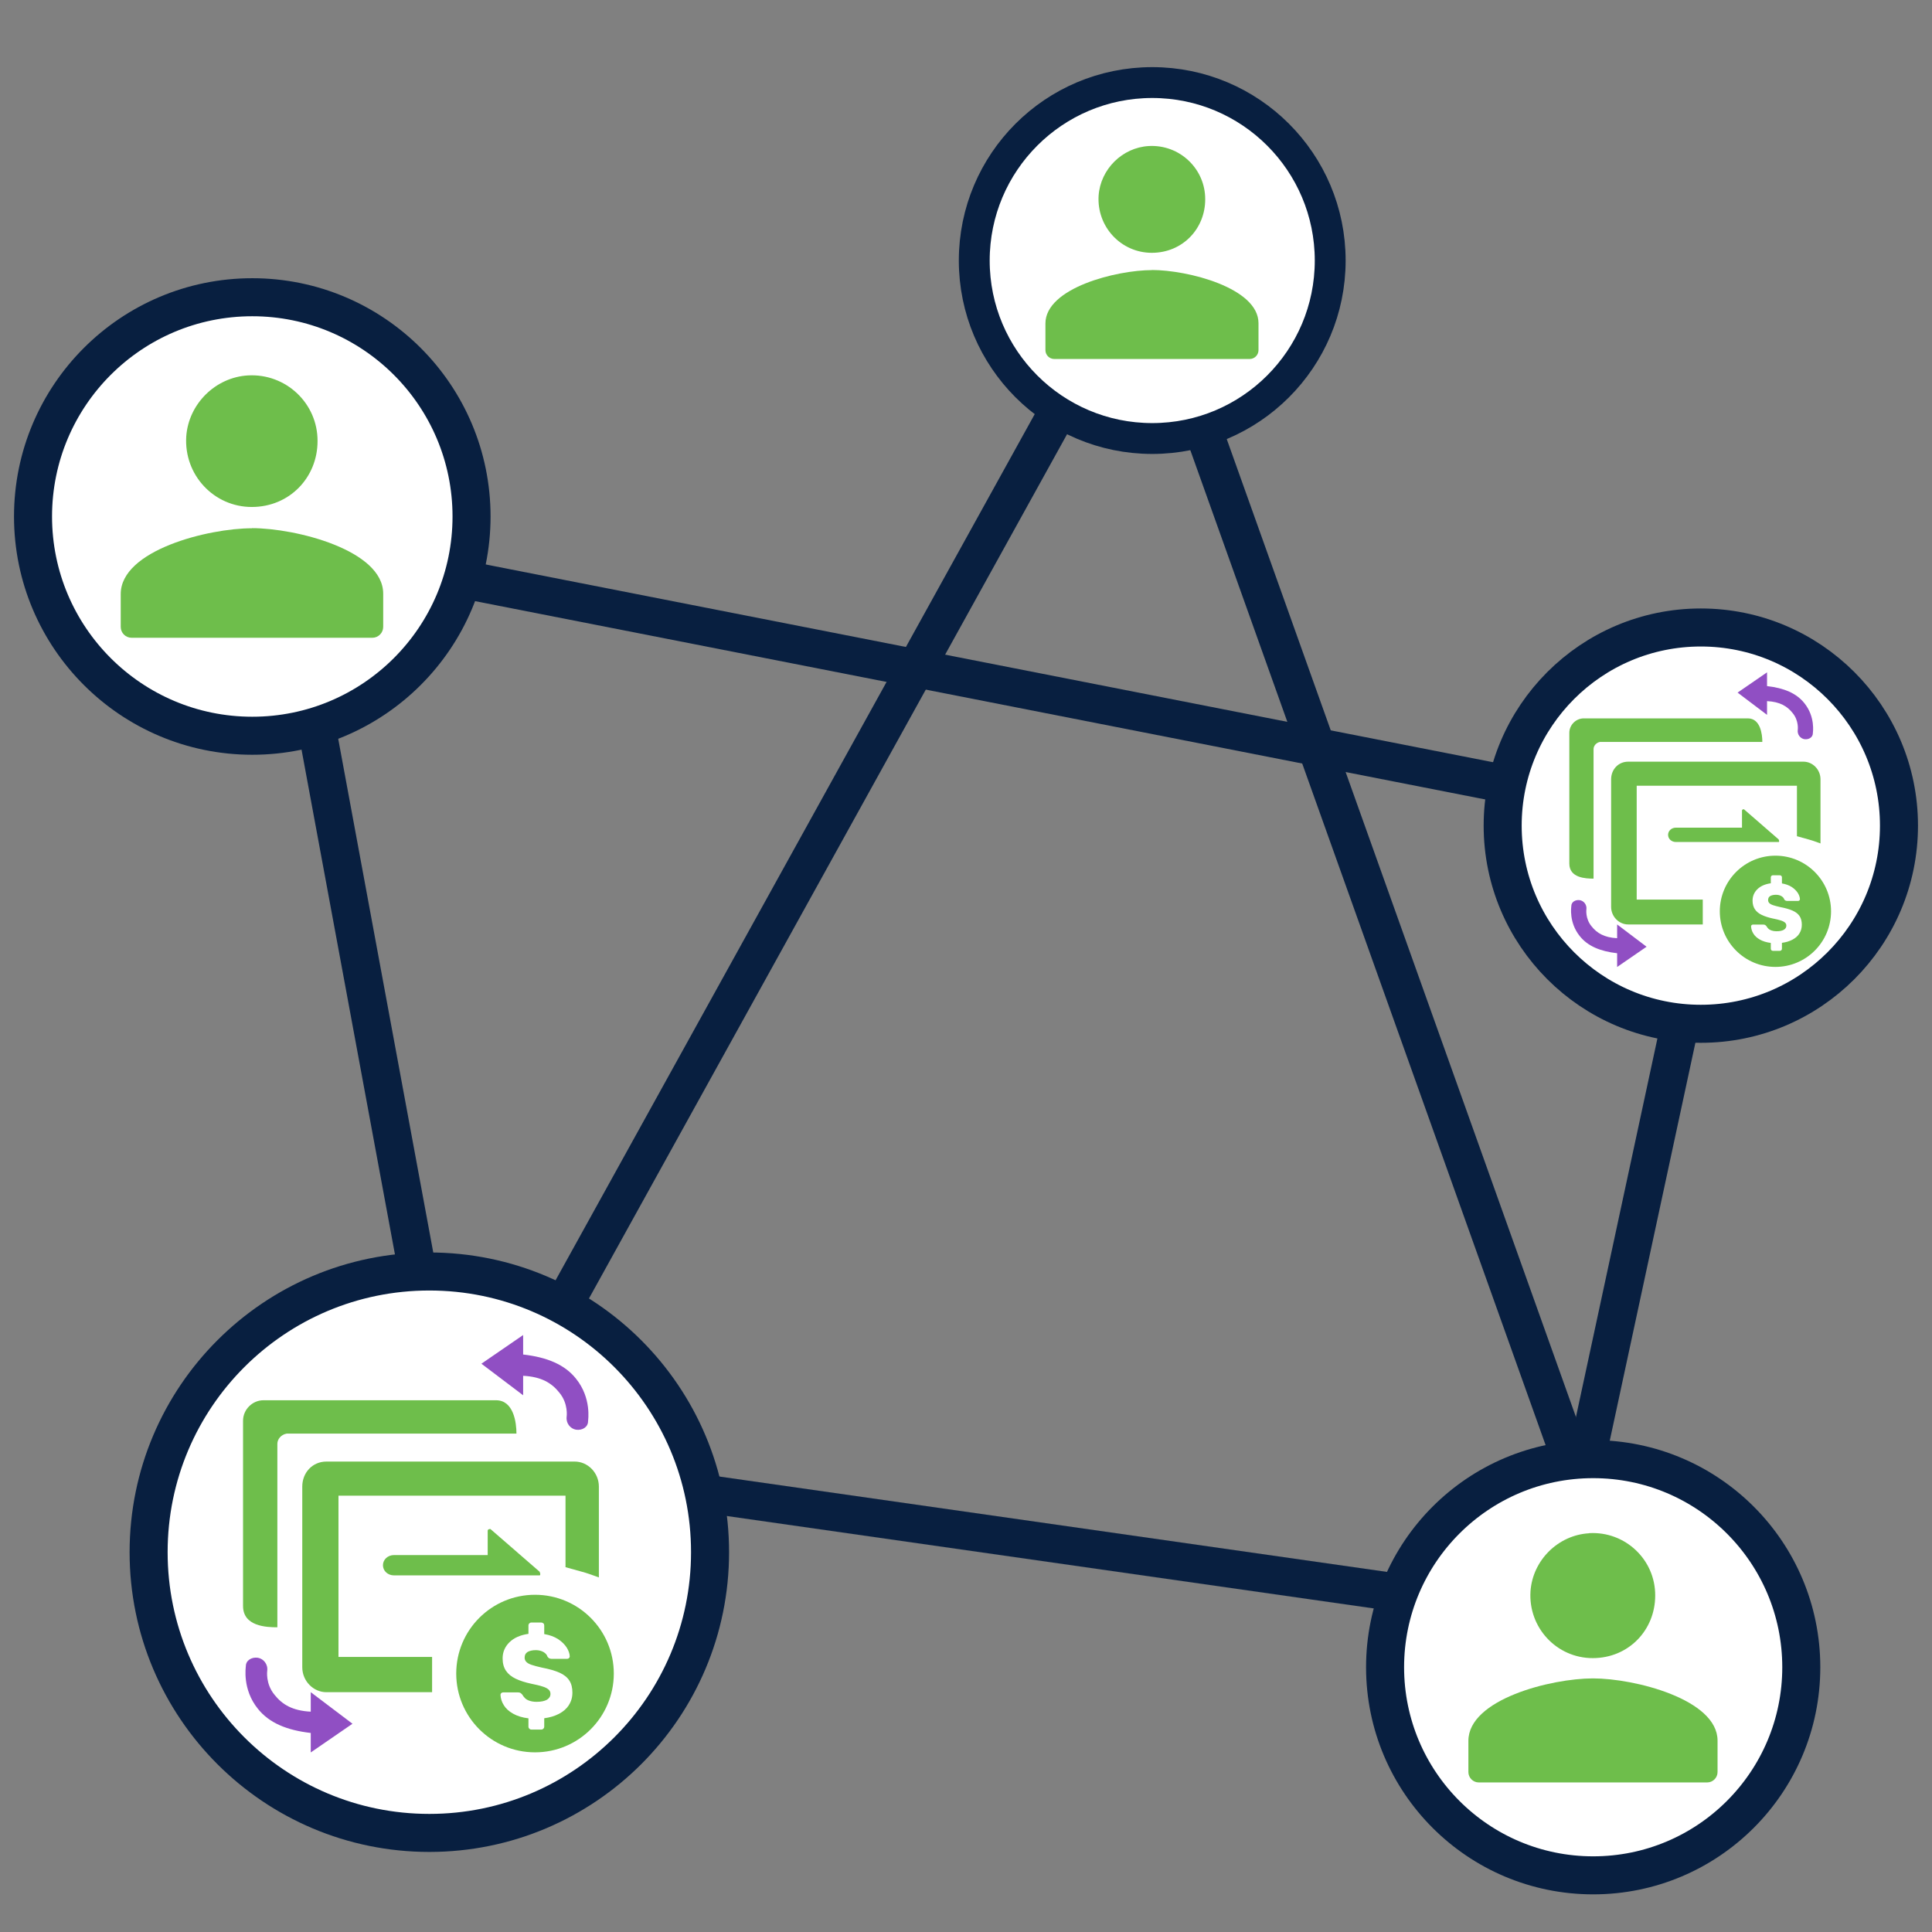 <svg xmlns="http://www.w3.org/2000/svg" width="117" height="117" viewBox="0 0 117 117" fill="none"><rect x="0" y="0" width="117" height="117" fill="#808080" stroke="none"/><mask id="mask0_10193_185" style="mask-type:luminance" maskUnits="userSpaceOnUse" x="0" y="0" width="117" height="117"><path d="M117 0H0V117H117V0Z" fill="white"></path></mask><g mask="url(#mask0_10193_185)"><path d="M104 50L22.5 34" stroke="#081F40" stroke-width="2.303" stroke-miterlimit="10"></path><path d="M69 16L30 86.5" stroke="#081F40" stroke-width="2.303" stroke-miterlimit="10"></path><path d="M95.5 91L104 51.5" stroke="#081F40" stroke-width="2.303" stroke-miterlimit="10"></path><path d="M18.096 38.176L27.5 89" stroke="#081F40" stroke-width="2.303" stroke-miterlimit="10"></path><path d="M15.278 44.556C22.611 44.556 28.556 38.611 28.556 31.278C28.556 23.945 22.611 18 15.278 18C7.945 18 2 23.945 2 31.278C2 38.611 7.945 44.556 15.278 44.556Z" fill="white"></path><path d="M15.278 44.556C22.611 44.556 28.556 38.611 28.556 31.278C28.556 23.945 22.611 18 15.278 18C7.945 18 2 23.945 2 31.278C2 38.611 7.945 44.556 15.278 44.556Z" stroke="#081F40" stroke-width="2.303" stroke-miterlimit="10"></path><path d="M15.016 22.735C13.044 22.85 11.417 24.462 11.279 26.434C11.133 28.76 12.952 30.702 15.247 30.702C17.541 30.702 19.23 28.906 19.23 26.718C19.245 24.431 17.319 22.605 15.016 22.735ZM15.262 31.991C12.606 31.991 7.311 33.319 7.311 35.975V37.963C7.311 38.331 7.61 38.623 7.971 38.623H22.546C22.914 38.623 23.206 38.323 23.206 37.963V35.952C23.206 33.312 17.91 31.984 15.254 31.984L15.262 31.991Z" fill="#6EBE4B"></path><path d="M95.5 98L29 88.5" stroke="#081F40" stroke-width="2.303" stroke-miterlimit="10"></path><path d="M26 111C35.389 111 43 103.389 43 94C43 84.611 35.389 77 26 77C16.611 77 9 84.611 9 94C9 103.389 16.611 111 26 111Z" fill="white"></path><path d="M26 111C35.389 111 43 103.389 43 94C43 84.611 35.389 77 26 77C16.611 77 9 84.611 9 94C9 103.389 16.611 111 26 111Z" stroke="#081F40" stroke-width="2.303" stroke-miterlimit="10"></path><path d="M34.247 94.898V90.576H20.498V100.343H26.167V102.478H19.767C18.978 102.478 18.305 101.805 18.305 100.965V90.025C18.305 89.185 18.92 88.511 19.767 88.511H34.804C35.593 88.511 36.267 89.185 36.267 90.025V95.527C35.818 95.36 35.478 95.245 35.253 95.187C35.029 95.129 34.638 95.02 34.24 94.905L34.247 94.898Z" fill="#6EBE4B"></path><path d="M16.797 87.433V98.547C16.123 98.547 14.719 98.489 14.719 97.258V86.035C14.719 85.362 15.283 84.798 15.956 84.798H30.039C31.103 84.798 31.276 86.144 31.276 86.818H17.361C17.021 86.876 16.797 87.158 16.797 87.433Z" fill="#6EBE4B"></path><path d="M15.619 100.393C15.959 100.451 16.235 100.784 16.183 101.182C16.183 101.182 16.068 101.971 16.632 102.644C17.081 103.208 17.697 103.6 18.819 103.657V102.477L21.346 104.388L18.819 106.126V104.946C17.357 104.78 16.293 104.331 15.619 103.484C14.664 102.304 14.888 100.958 14.888 100.9C14.888 100.56 15.228 100.336 15.619 100.393Z" fill="#904FC3"></path><path d="M32.676 95.404H23.865C23.474 95.404 23.191 95.122 23.191 94.789C23.191 94.455 23.474 94.173 23.865 94.173H29.534V92.711C29.534 92.596 29.649 92.596 29.7 92.596L32.676 95.18C32.733 95.295 32.733 95.404 32.676 95.404Z" fill="#6EBE4B"></path><path d="M32.4 96.578C29.764 96.578 27.629 98.713 27.629 101.349C27.629 103.984 29.764 106.12 32.4 106.12C35.035 106.12 37.171 103.984 37.171 101.349C37.171 98.713 35.035 96.578 32.4 96.578ZM34.452 103.26C34.311 103.478 34.112 103.651 33.856 103.785C33.599 103.92 33.304 104.01 32.958 104.055V104.561C32.958 104.613 32.939 104.658 32.907 104.69C32.868 104.722 32.83 104.741 32.778 104.741H32.182C32.131 104.741 32.086 104.722 32.054 104.69C32.022 104.658 32.002 104.613 32.002 104.561V104.061C31.63 104.016 31.323 103.92 31.073 103.779C30.822 103.638 30.637 103.471 30.515 103.272C30.386 103.074 30.322 102.862 30.309 102.638C30.309 102.599 30.322 102.567 30.354 102.535C30.386 102.503 30.425 102.49 30.463 102.49H31.374C31.444 102.49 31.489 102.503 31.528 102.529C31.56 102.554 31.598 102.586 31.63 102.625C31.669 102.695 31.72 102.766 31.791 102.836C31.861 102.907 31.951 102.958 32.066 102.997C32.182 103.035 32.323 103.061 32.49 103.061C32.772 103.061 32.977 103.016 33.125 102.933C33.266 102.843 33.336 102.727 33.336 102.58C33.336 102.471 33.298 102.388 33.221 102.317C33.144 102.246 33.022 102.182 32.849 102.131C32.676 102.073 32.451 102.022 32.169 101.964C31.804 101.887 31.489 101.785 31.233 101.663C30.976 101.541 30.777 101.381 30.643 101.182C30.508 100.983 30.438 100.733 30.438 100.432C30.438 100.047 30.579 99.72 30.855 99.451C31.13 99.181 31.515 99.014 32.002 98.944V98.437C32.002 98.386 32.022 98.341 32.054 98.309C32.086 98.277 32.131 98.258 32.182 98.258H32.778C32.823 98.258 32.868 98.277 32.907 98.309C32.945 98.341 32.958 98.386 32.958 98.437V98.957C33.291 99.014 33.567 99.117 33.798 99.264C34.022 99.412 34.196 99.585 34.317 99.771C34.433 99.957 34.497 100.137 34.503 100.31C34.503 100.348 34.49 100.38 34.458 100.412C34.426 100.444 34.394 100.457 34.349 100.457H33.394C33.343 100.457 33.298 100.444 33.259 100.425C33.221 100.406 33.189 100.374 33.157 100.329C33.125 100.22 33.048 100.13 32.926 100.053C32.797 99.976 32.637 99.931 32.445 99.931C32.252 99.931 32.073 99.97 31.951 100.04C31.829 100.117 31.771 100.226 31.771 100.387C31.771 100.483 31.804 100.566 31.868 100.637C31.932 100.707 32.041 100.772 32.195 100.823C32.349 100.874 32.56 100.932 32.823 100.99C33.259 101.073 33.618 101.176 33.888 101.297C34.157 101.419 34.356 101.58 34.478 101.772C34.606 101.964 34.664 102.214 34.664 102.503C34.664 102.792 34.593 103.035 34.452 103.253V103.26Z" fill="#6EBE4B"></path><path d="M34.881 86.581C34.541 86.523 34.265 86.189 34.316 85.792C34.316 85.792 34.432 85.003 33.868 84.33C33.419 83.765 32.803 83.374 31.681 83.317V84.496L29.154 82.585L31.681 80.848V82.028C33.143 82.194 34.208 82.643 34.881 83.49C35.836 84.67 35.612 86.016 35.612 86.074C35.612 86.414 35.272 86.638 34.881 86.581Z" fill="#904FC3"></path><path d="M103 62C109.627 62 115 56.627 115 50C115 43.373 109.627 38 103 38C96.373 38 91 43.373 91 50C91 56.627 96.373 62 103 62Z" fill="white"></path><path d="M103 62C109.627 62 115 56.627 115 50C115 43.373 109.627 38 103 38C96.373 38 91 43.373 91 50C91 56.627 96.373 62 103 62Z" stroke="#081F40" stroke-width="2.303" stroke-miterlimit="10"></path><path d="M108.821 50.634V47.583H99.117V54.477H103.118V55.984H98.6C98.044 55.984 97.568 55.509 97.568 54.916V47.194C97.568 46.601 98.003 46.126 98.6 46.126H109.215C109.772 46.126 110.247 46.601 110.247 47.194V51.078C109.93 50.96 109.691 50.878 109.532 50.838C109.374 50.797 109.098 50.72 108.817 50.639L108.821 50.634Z" fill="#6EBE4B"></path><path d="M96.504 45.365V53.209C96.028 53.209 95.037 53.169 95.037 52.3V44.378C95.037 43.903 95.435 43.504 95.911 43.504H105.851C106.603 43.504 106.725 44.455 106.725 44.93H96.902C96.662 44.971 96.504 45.17 96.504 45.365Z" fill="#6EBE4B"></path><path d="M95.673 54.513C95.913 54.553 96.107 54.789 96.071 55.069C96.071 55.069 95.99 55.626 96.388 56.102C96.705 56.5 97.139 56.776 97.932 56.817V55.984L99.715 57.333L97.932 58.559V57.727C96.9 57.609 96.148 57.292 95.673 56.694C94.998 55.862 95.157 54.911 95.157 54.87C95.157 54.63 95.397 54.472 95.673 54.513Z" fill="#904FC3"></path><path d="M107.712 50.991H101.493C101.217 50.991 101.018 50.792 101.018 50.557C101.018 50.322 101.217 50.122 101.493 50.122H105.494V49.09C105.494 49.009 105.576 49.009 105.612 49.009L107.712 50.833C107.753 50.914 107.753 50.991 107.712 50.991Z" fill="#6EBE4B"></path><path d="M107.518 51.819C105.658 51.819 104.15 53.327 104.15 55.187C104.15 57.048 105.658 58.555 107.518 58.555C109.379 58.555 110.886 57.048 110.886 55.187C110.886 53.327 109.379 51.819 107.518 51.819ZM108.967 56.536C108.867 56.69 108.727 56.812 108.546 56.907C108.365 57.002 108.156 57.066 107.912 57.097V57.455C107.912 57.491 107.898 57.523 107.876 57.545C107.849 57.568 107.821 57.582 107.785 57.582H107.364C107.328 57.582 107.296 57.568 107.274 57.545C107.251 57.523 107.238 57.491 107.238 57.455V57.102C106.975 57.07 106.758 57.002 106.581 56.903C106.405 56.803 106.273 56.685 106.187 56.545C106.097 56.405 106.052 56.255 106.043 56.097C106.043 56.07 106.052 56.047 106.074 56.025C106.097 56.002 106.124 55.993 106.151 55.993H106.794C106.844 55.993 106.875 56.002 106.903 56.02C106.925 56.038 106.952 56.061 106.975 56.088C107.002 56.138 107.038 56.188 107.088 56.237C107.138 56.287 107.201 56.323 107.283 56.35C107.364 56.378 107.464 56.396 107.582 56.396C107.781 56.396 107.926 56.364 108.03 56.305C108.129 56.242 108.179 56.16 108.179 56.056C108.179 55.979 108.152 55.92 108.098 55.871C108.043 55.821 107.957 55.776 107.835 55.739C107.713 55.699 107.554 55.662 107.355 55.622C107.097 55.567 106.875 55.495 106.694 55.409C106.513 55.323 106.373 55.21 106.278 55.069C106.183 54.929 106.133 54.753 106.133 54.54C106.133 54.268 106.233 54.037 106.427 53.847C106.622 53.657 106.894 53.539 107.238 53.49V53.132C107.238 53.096 107.251 53.064 107.274 53.041C107.296 53.019 107.328 53.005 107.364 53.005H107.785C107.817 53.005 107.849 53.019 107.876 53.041C107.903 53.064 107.912 53.096 107.912 53.132V53.499C108.147 53.539 108.342 53.612 108.505 53.716C108.663 53.82 108.786 53.942 108.872 54.074C108.953 54.205 108.998 54.332 109.003 54.454C109.003 54.481 108.994 54.504 108.971 54.526C108.949 54.549 108.926 54.558 108.894 54.558H108.22C108.184 54.558 108.152 54.549 108.125 54.535C108.098 54.522 108.075 54.499 108.052 54.467C108.03 54.39 107.975 54.327 107.889 54.273C107.799 54.218 107.686 54.187 107.55 54.187C107.414 54.187 107.287 54.214 107.201 54.264C107.115 54.318 107.075 54.395 107.075 54.508C107.075 54.576 107.097 54.635 107.142 54.685C107.188 54.734 107.265 54.78 107.373 54.816C107.482 54.852 107.631 54.893 107.817 54.934C108.125 54.992 108.378 55.065 108.568 55.151C108.758 55.237 108.899 55.35 108.985 55.486C109.075 55.622 109.116 55.798 109.116 56.002C109.116 56.206 109.066 56.378 108.967 56.532V56.536Z" fill="#6EBE4B"></path><path d="M109.269 44.763C109.029 44.722 108.834 44.486 108.87 44.206C108.87 44.206 108.952 43.649 108.554 43.174C108.237 42.775 107.802 42.499 107.01 42.459V43.291L105.227 41.943L107.01 40.716V41.549C108.042 41.666 108.794 41.983 109.269 42.581C109.943 43.414 109.785 44.364 109.785 44.405C109.785 44.645 109.545 44.803 109.269 44.763Z" fill="#904FC3"></path><path d="M70 18L96.73 92.854" stroke="#081F40" stroke-width="2.303" stroke-miterlimit="10"></path><path d="M69.778 26.556C75.731 26.556 80.556 21.73 80.556 15.778C80.556 9.825 75.731 5 69.778 5C63.825 5 59 9.825 59 15.778C59 21.73 63.825 26.556 69.778 26.556Z" fill="white"></path><path d="M69.778 26.556C75.731 26.556 80.556 21.73 80.556 15.778C80.556 9.825 75.731 5 69.778 5C63.825 5 59 9.825 59 15.778C59 21.73 63.825 26.556 69.778 26.556Z" stroke="#081F40" stroke-width="1.869" stroke-miterlimit="10"></path><path d="M69.566 8.844C67.964 8.937 66.644 10.245 66.531 11.847C66.413 13.734 67.89 15.31 69.752 15.31C71.615 15.31 72.986 13.853 72.986 12.077C72.998 10.221 71.435 8.738 69.566 8.844ZM69.765 16.357C67.609 16.357 63.31 17.435 63.31 19.591V21.204C63.31 21.503 63.553 21.74 63.846 21.74H75.677C75.976 21.74 76.213 21.497 76.213 21.204V19.572C76.213 17.429 71.914 16.351 69.759 16.351L69.765 16.357Z" fill="#6EBE4B"></path><path d="M96.481 113.569C103.442 113.569 109.084 107.927 109.084 100.966C109.084 94.006 103.442 88.364 96.481 88.364C89.521 88.364 83.879 94.006 83.879 100.966C83.879 107.927 89.521 113.569 96.481 113.569Z" fill="white"></path><path d="M96.481 113.569C103.442 113.569 109.084 107.927 109.084 100.966C109.084 94.006 103.442 88.364 96.481 88.364C89.521 88.364 83.879 94.006 83.879 100.966C83.879 107.927 89.521 113.569 96.481 113.569Z" stroke="#081F40" stroke-width="2.303" stroke-miterlimit="10"></path><path d="M96.231 92.854C94.358 92.961 92.815 94.489 92.685 96.369C92.546 98.572 94.273 100.414 96.453 100.414C98.633 100.414 100.237 98.71 100.237 96.63C100.252 94.458 98.426 92.723 96.238 92.846L96.231 92.854ZM96.469 101.642C93.951 101.642 88.924 102.9 88.924 105.426V107.314C88.924 107.659 89.208 107.943 89.553 107.943H103.384C103.729 107.943 104.013 107.659 104.013 107.314V105.41C104.013 102.908 98.986 101.642 96.469 101.642Z" fill="#6EBE4B"></path></g></svg>
